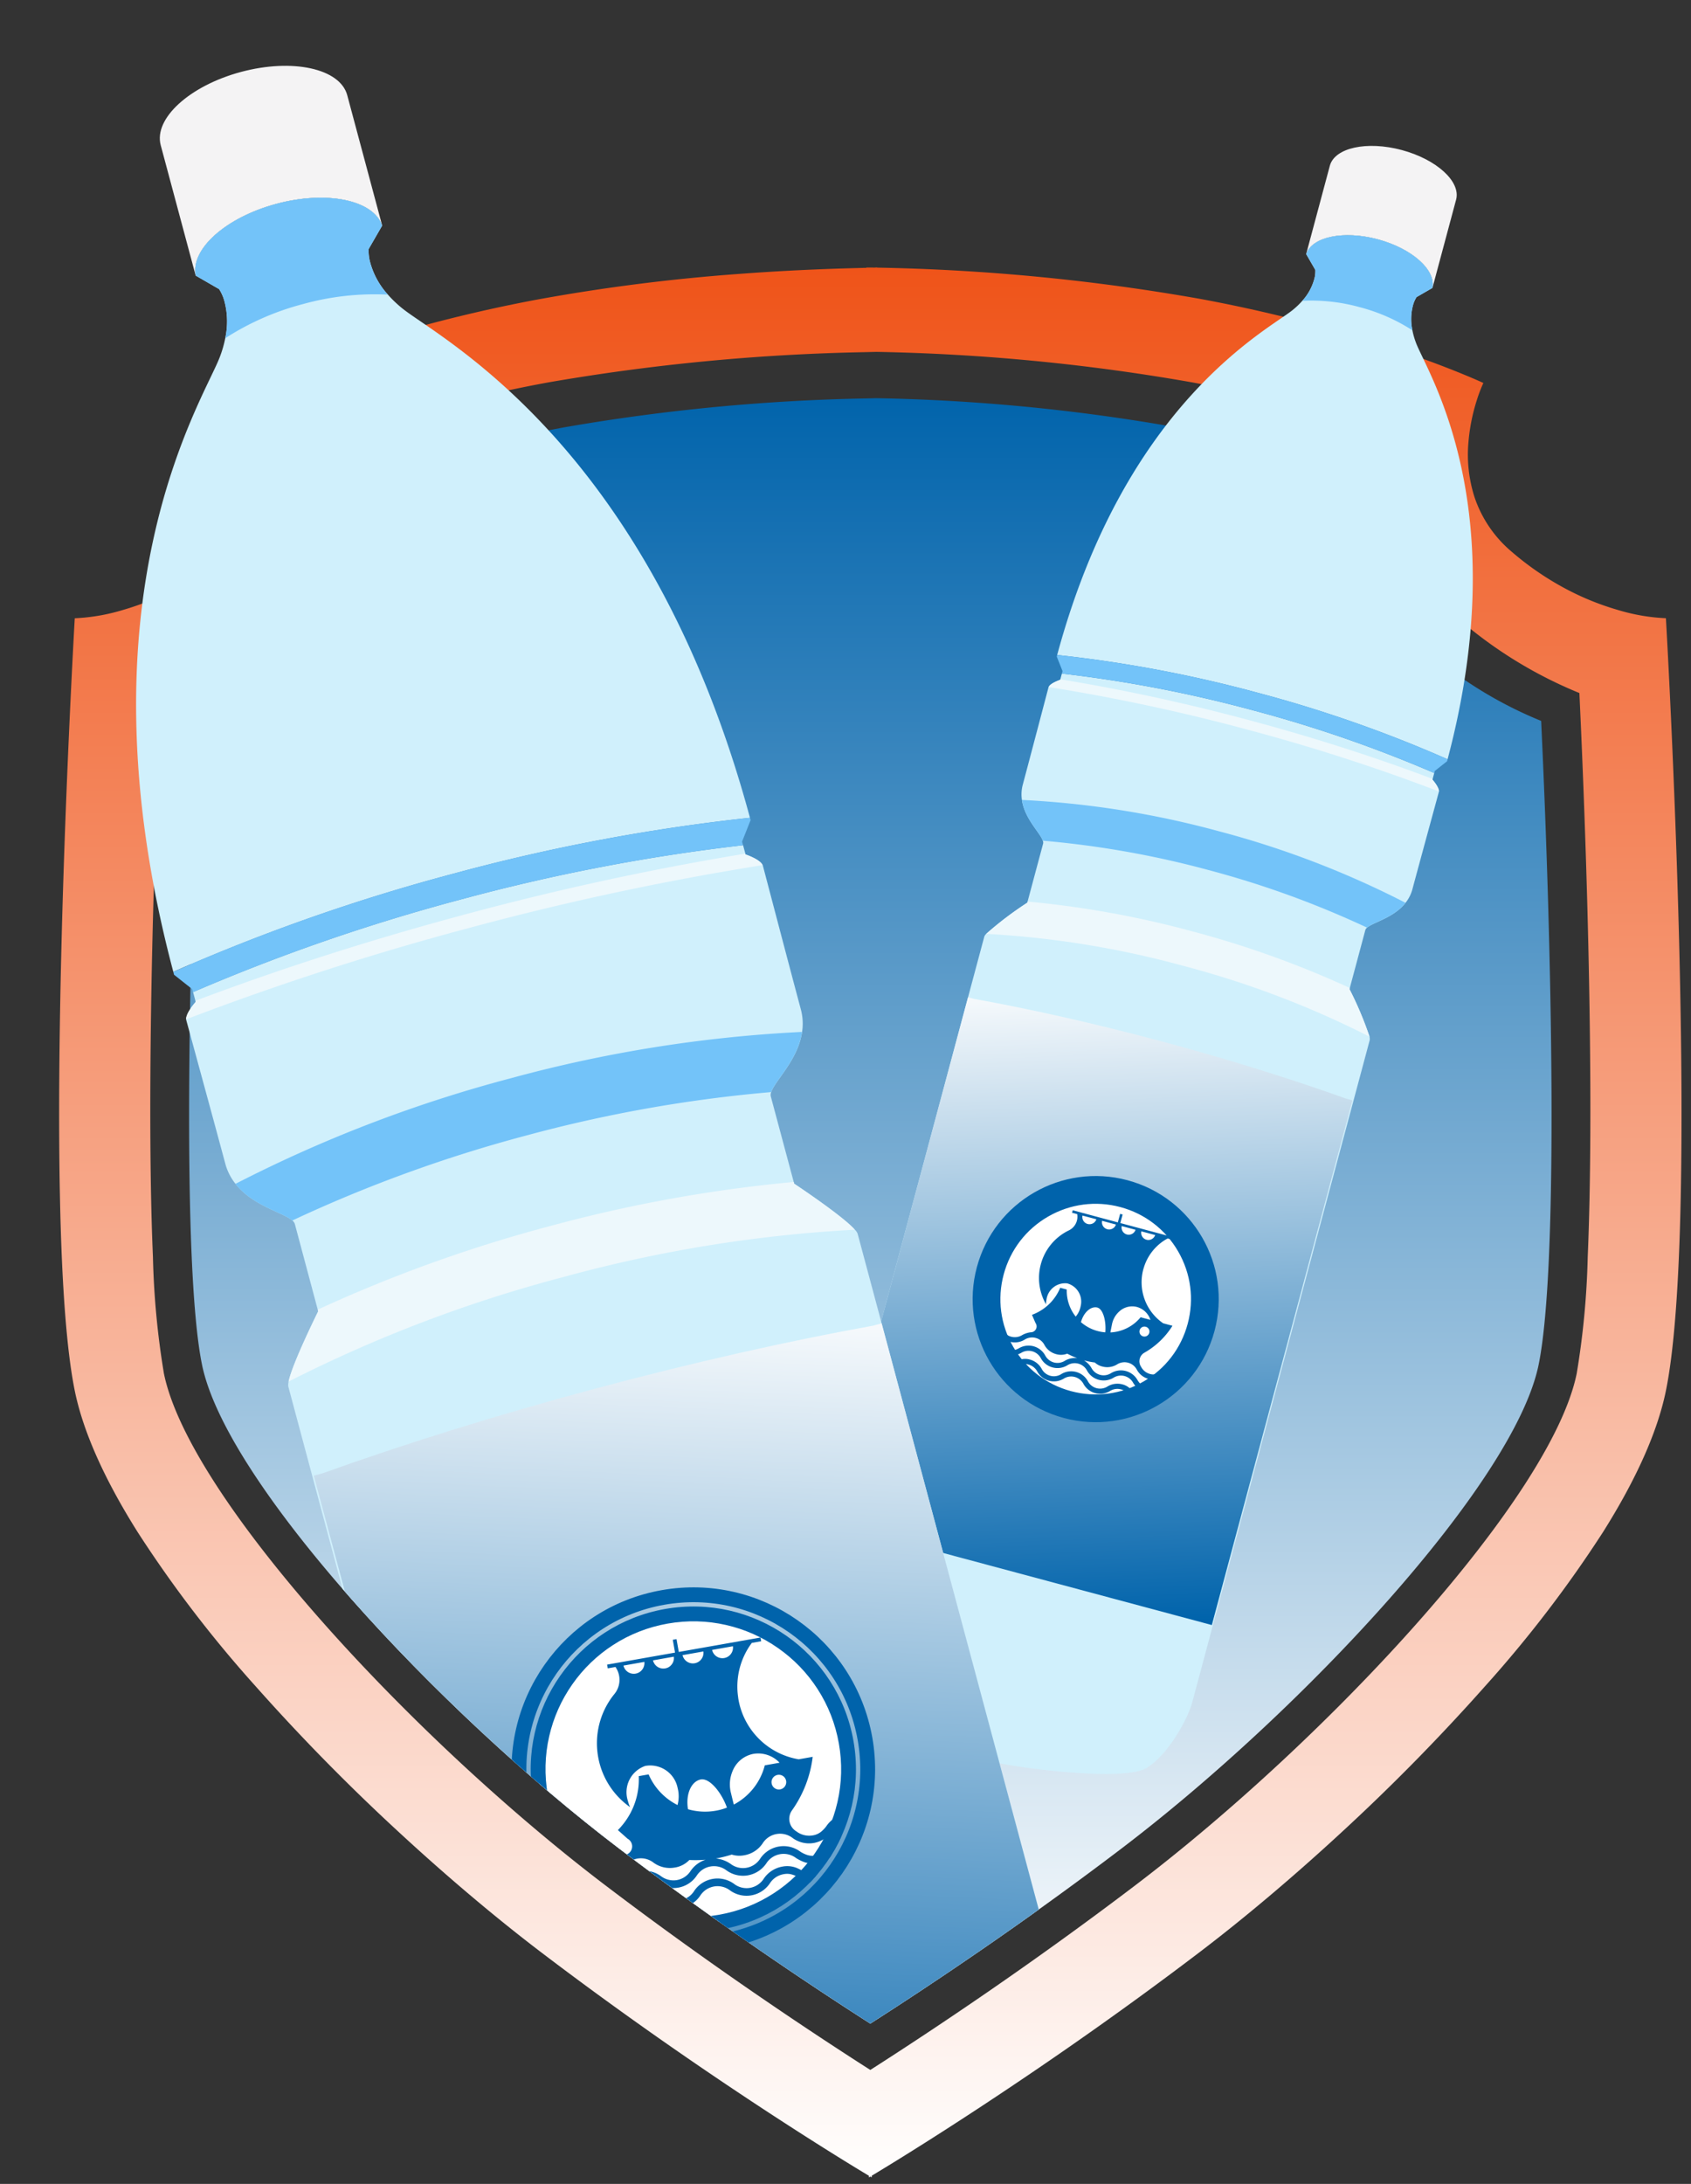 <svg xmlns="http://www.w3.org/2000/svg" xmlns:xlink="http://www.w3.org/1999/xlink" width="228.151" height="294.576" viewBox="0 0 228.151 294.576">
  <rect x="0" y="0" width="228.151" height="294.576" fill="#333333" stroke="none"/>
  <defs>
    <linearGradient id="linear-gradient" x1="0.5" x2="0.5" y2="1" gradientUnits="objectBoundingBox">
      <stop offset="0" stop-color="#0063ab"/>
      <stop offset="1" stop-color="#fff"/>
    </linearGradient>
    <linearGradient id="linear-gradient-2" x1="0.5" x2="0.5" y2="1" gradientUnits="objectBoundingBox">
      <stop offset="0" stop-color="#ef5318"/>
      <stop offset="1" stop-color="#fff"/>
    </linearGradient>
    <linearGradient id="linear-gradient-4" x1="0.966" y1="1" x2="0.695" y2="-0.192" xlink:href="#linear-gradient"/>
    <clipPath id="clip-path">
      <circle id="Ellipse_29" data-name="Ellipse 29" cx="14.85" cy="14.85" r="14.85" transform="translate(0 0)" fill="none" stroke="#0063ab" stroke-width="1"/>
    </clipPath>
    <clipPath id="clip-path-2">
      <path id="Path_439" data-name="Path 439" d="M-1225.933,443.181c-7.948-5.083-20.463-13.411-33.845-23.581-24.577-18.679-53.072-49.371-56.32-65.287-2.719-13.321-28.656-109.766-27.2-140.555,4.8-1.937-16.562-27.538,49.456-39.643,17.944-3.29,61.777-3.715,67.354-3.855l1.323-.033c4.991.07,42.291.558,60.419,3.888,57.1,0,44.664,37.706,49.461,39.643,1.458,30.793-17.766,127.243-20.483,140.555-3.249,15.918-31.744,46.608-56.32,65.287C-1205.456,429.763-1217.979,438.1-1225.933,443.181Z" transform="translate(1343.355 -170.228)" fill="url(#linear-gradient)"/>
    </clipPath>
    <linearGradient id="linear-gradient-5" x1="0.966" x2="0.695" y2="1.192" xlink:href="#linear-gradient"/>
    <clipPath id="clip-path-3">
      <ellipse id="Ellipse_29-2" data-name="Ellipse 29" cx="21.935" cy="21.935" rx="21.935" ry="21.935" transform="translate(0 0)" fill="none" stroke="#0063ab" stroke-width="1"/>
    </clipPath>
  </defs>
  <g id="Group_20141" data-name="Group 20141" transform="translate(-785.109 -687.142)">
    <g id="Group_207" data-name="Group 207" transform="translate(793.093 700.318)">
      <g id="Group_204" data-name="Group 204" transform="translate(0 22.894)">
        <path id="Subtraction_5" data-name="Subtraction 5" d="M109.251,257.632h0s0-.055,0-.142v-.082c-1.51-.9-7.053-4.258-14.952-9.458-10.168-6.694-19.991-13.635-29.2-20.631-6.113-4.646-12.741-10.238-19.169-16.172A275.144,275.144,0,0,1,26.5,191.377a164.371,164.371,0,0,1-15.883-20.745c-4.526-7.181-7.39-13.608-8.511-19.1-1.08-5.294-1.753-14.067-2-26.074-.2-9.606-.122-21.292.222-34.733.584-22.846,1.764-43.2,1.776-43.4A26.361,26.361,0,0,0,8.618,46.2a36.505,36.505,0,0,0,6.676-2.672,39.648,39.648,0,0,0,7.653-5.2,16.459,16.459,0,0,0,4.988-7.349,18.81,18.81,0,0,0,.814-7.394,25.349,25.349,0,0,0-1.14-5.706,19.923,19.923,0,0,0-.873-2.287l.006,0c.407-.188,4.158-1.9,10.474-4.085,3.884-1.341,7.956-2.589,12.1-3.708,5.181-1.4,10.493-2.6,15.787-3.572A254.739,254.739,0,0,1,91.884.866c7.7-.576,13.7-.725,16.584-.8L108.9.058l0-.012A.1.1,0,0,0,108.9.018h.029c.1,0,.47,0,1.068.007.169-.007.259-.017.307-.022l.038,0c.005,0,.008,0,.009,0s0,.006,0,.011a.124.124,0,0,0,0,.016,278.615,278.615,0,0,1,43.436,4.188c5.294.972,10.605,2.175,15.786,3.575,4.145,1.12,8.216,2.367,12.1,3.708,6.617,2.284,10.442,4.068,10.48,4.086a19.473,19.473,0,0,0-.873,2.287,25.516,25.516,0,0,0-1.14,5.706,18.81,18.81,0,0,0,.814,7.394,16.459,16.459,0,0,0,4.988,7.349,39.651,39.651,0,0,0,7.653,5.2,36.5,36.5,0,0,0,6.676,2.672,26.337,26.337,0,0,0,6.513,1.125l0,.027c.123,2.136,1.215,21.5,1.774,43.373.344,13.441.419,25.127.222,34.733-.246,12.007-.918,20.78-2,26.074-1.121,5.494-3.985,11.921-8.511,19.1a164.37,164.37,0,0,1-15.883,20.745,275.148,275.148,0,0,1-19.435,19.769c-6.428,5.934-13.056,11.526-19.169,16.172-9.2,6.995-19.027,13.936-29.2,20.63-7.89,5.194-13.439,8.553-14.952,9.459,0,.137,0,.216,0,.224l-.189-.111Zm1-246.24-1.4.035A281.07,281.07,0,0,0,66.048,15.5a185.95,185.95,0,0,0-23.51,5.908,37.082,37.082,0,0,1-3.187,13.7A35.055,35.055,0,0,1,30.2,47.3,58.869,58.869,0,0,1,13.772,57.4C13.261,68.192,12.39,89.4,12.3,110.225c-.04,9.083.078,16.911.351,23.266A110.631,110.631,0,0,0,14.133,149.2c3.433,16.824,33.553,49.265,59.531,69.01,14.058,10.683,27.214,19.451,35.775,24.925,8.57-5.48,21.735-14.253,35.776-24.925,25.978-19.744,56.1-52.186,59.531-69.01a110.582,110.582,0,0,0,1.485-15.7c.273-6.354.391-14.182.351-23.266-.093-20.822-.964-42.034-1.474-52.825A58.824,58.824,0,0,1,188.68,47.3a35.057,35.057,0,0,1-9.15-12.194,37.092,37.092,0,0,1-3.189-13.694A186.573,186.573,0,0,0,152.826,15.5,274.314,274.314,0,0,0,110.253,11.392Z" stroke="rgba(0,0,0,0)" stroke-miterlimit="10" stroke-width="1" fill="url(#linear-gradient-2)"/>
        <path id="Path_428" data-name="Path 428" d="M-1213.447,469.469c-7.948-5.082-20.463-13.41-33.845-23.581-24.577-18.679-53.072-49.371-56.32-65.287-2.719-13.321-1.8-56.054-.342-86.842a55.623,55.623,0,0,0,15.543-9.558,33.649,33.649,0,0,0,11.672-24.5,176.584,176.584,0,0,1,22.242-5.589,266.054,266.054,0,0,1,40.5-3.855l1.323-.033a258.735,258.735,0,0,1,40.277,3.888,177.039,177.039,0,0,1,22.246,5.593,33.654,33.654,0,0,0,11.674,24.492,55.572,55.572,0,0,0,15.54,9.558c1.458,30.793,2.376,73.53-.341,86.842-3.249,15.917-31.744,46.608-56.32,65.287C-1192.97,456.05-1205.493,464.382-1213.447,469.469Z" transform="translate(1322.886 -232.585)" fill="url(#linear-gradient)"/>
      </g>
      <g id="Group_203" data-name="Group 203" transform="matrix(0.966, 0.259, -0.259, 0.966, 154.805, 0)">
        <g id="Group_200" data-name="Group 200" transform="translate(0 0)">
          <path id="Path_429" data-name="Path 429" d="M17.637,4.564V16.89l-.009.009c-.135-2.459-4.027-4.429-8.81-4.429S.144,14.44.009,16.9L0,16.89V4.564C0,2.044,3.948,0,8.819,0S17.637,2.044,17.637,4.564Z" transform="translate(18.442 0)" fill="#f4f3f4"/>
          <path id="Path_430" data-name="Path 430" d="M54.514,65.294A174.7,174.7,0,0,0,27.43,63.263,174.856,174.856,0,0,0,0,65.346C.07,29.98,16.117,15.667,18.637,12.182a10.807,10.807,0,0,0,.935-1.537,7.124,7.124,0,0,0,.8-3.232,3.9,3.9,0,0,0-.183-1.245L18.449,4.429C18.585,1.97,22.476,0,27.259,0s8.674,1.97,8.81,4.429L34.331,6.167a3.9,3.9,0,0,0-.183,1.245,7.152,7.152,0,0,0,.8,3.232,10.383,10.383,0,0,0,.93,1.537C38.4,15.667,54.435,29.967,54.514,65.294Z" transform="translate(0 12.47)" fill="#d0f0fc"/>
          <path id="Path_431" data-name="Path 431" d="M49.762,32.789v.162a47.278,47.278,0,0,1,4.272,5.495,1.466,1.466,0,0,1,.144.428v92.6c0,1.939-1.21,7.569-3.735,10.094s-17.052,4.66-23.184,4.66S6.6,144.088,4.08,141.563.341,133.409.341,131.469v-92.6A.923.923,0,0,1,.459,38.5c.009-.017.018-.035.031-.057A46.431,46.431,0,0,1,4.757,32.95V24.7a.656.656,0,0,0-.14-.371C4.005,23.4,1.476,22.11.472,19.751a5.018,5.018,0,0,1-.424-2.04C.048,13.588,0,4.756,0,4.171A.147.147,0,0,1,.009,4.11c.078-.577,1.253-1.345,1.253-1.345V1.891A175.364,175.364,0,0,1,27.43,0,176.079,176.079,0,0,1,53.256,1.839v.926s1.127.738,1.249,1.31a.367.367,0,0,1,.013.1c0,.585-.048,9.417-.048,13.54a5.018,5.018,0,0,1-.424,2.04c-1,2.359-3.534,3.651-4.145,4.577a.657.657,0,0,0-.14.371Z" transform="translate(0 78.183)" fill="#d0f0fc"/>
          <path id="Path_432" data-name="Path 432" d="M53.691,1.018v73.26H0V1.018H.819C8.636.368,17.479,0,26.844,0S45.051.368,52.869,1.018Z" transform="translate(0.342 124.503)" fill="url(#linear-gradient-4)"/>
          <path id="Path_433" data-name="Path 433" d="M54.518,2.306,53.256,4v.288A176.081,176.081,0,0,0,27.43,2.45,175.362,175.362,0,0,0,1.262,4.342V4L0,2.306V2.083A174.856,174.856,0,0,1,27.43,0,174.7,174.7,0,0,1,54.514,2.031C54.518,2.123,54.518,2.214,54.518,2.306Z" transform="translate(0 75.732)" fill="#73c3f9"/>
          <path id="Path_434" data-name="Path 434" d="M53.575,2.8c-1,2.359-3.534,3.651-4.145,4.577A127.322,127.322,0,0,0,26.787,5.416,127.325,127.325,0,0,0,4.145,7.381C3.533,6.456,1,5.163,0,2.8A124.163,124.163,0,0,1,26.787,0,124.162,124.162,0,0,1,53.575,2.8Z" transform="translate(0.472 95.13)" fill="#73c3f9"/>
          <path id="Path_435" data-name="Path 435" d="M0,2.691a260.026,260.026,0,0,1,27.421-1.4A260.181,260.181,0,0,1,54.5,2.656c-.122-.572-1.249-1.31-1.249-1.31v-.1C45.219.437,36.514,0,27.421,0A261.817,261.817,0,0,0,1.254,1.271v.074S.079,2.114,0,2.691" transform="translate(0.009 79.602)" fill="#edf8fc"/>
          <path id="Path_436" data-name="Path 436" d="M53.544,7.53A126.1,126.1,0,0,0,26.77,4.809,126.053,126.053,0,0,0,0,7.53,46.423,46.423,0,0,1,4.267,2.035V1.874A130.914,130.914,0,0,1,26.77,0a130.915,130.915,0,0,1,22.5,1.874v.162A47.3,47.3,0,0,1,53.544,7.53Z" transform="translate(0.489 109.098)" fill="#edf8fc"/>
          <path id="Path_437" data-name="Path 437" d="M15.7,7.412a7.151,7.151,0,0,0,.8,3.232A24.482,24.482,0,0,0,8.81,9.469a24.453,24.453,0,0,0-7.687,1.175,7.128,7.128,0,0,0,.8-3.232,3.9,3.9,0,0,0-.184-1.245L0,4.429C.135,1.97,4.027,0,8.81,0s8.674,1.97,8.81,4.429L15.881,6.167A3.9,3.9,0,0,0,15.7,7.412Z" transform="translate(18.452 12.47)" fill="#73c3f9"/>
        </g>
        <g id="Group_202" data-name="Group 202" transform="translate(10.919 143.784)">
          <g id="Path_438" data-name="Path 438" transform="translate(1.747 1.747)" fill="#fff">
            <path d="M 14.85 28.701 C 11.151 28.701 7.673 27.26 5.057 24.644 C 2.441 22.028 1 18.55 1 14.85 C 1 11.151 2.441 7.673 5.057 5.057 C 7.673 2.441 11.151 1 14.85 1 C 18.55 1 22.028 2.441 24.644 5.057 C 27.26 7.673 28.701 11.151 28.701 14.85 C 28.701 18.55 27.26 22.028 24.644 24.644 C 22.028 27.26 18.55 28.701 14.85 28.701 Z" stroke="none"/>
            <path d="M 14.85 2 C 11.418 2 8.191 3.337 5.764 5.764 C 3.337 8.191 2 11.418 2 14.85 C 2 18.283 3.337 21.51 5.764 23.937 C 8.191 26.364 11.418 27.701 14.85 27.701 C 18.283 27.701 21.51 26.364 23.937 23.937 C 26.364 21.51 27.701 18.283 27.701 14.85 C 27.701 11.418 26.364 8.191 23.937 5.764 C 21.51 3.337 18.283 2 14.85 2 M 14.85 1.9073486328125e-06 C 23.052 1.9073486328125e-06 29.701 6.649 29.701 14.85 C 29.701 23.052 23.052 29.701 14.85 29.701 C 6.649 29.701 1.9073486328125e-06 23.052 1.9073486328125e-06 14.85 C 1.9073486328125e-06 6.649 6.649 1.9073486328125e-06 14.85 1.9073486328125e-06 Z" stroke="none" fill="#0063ab"/>
          </g>
          <g id="Mask_Group_8" data-name="Mask Group 8" transform="translate(1.747 1.747)" clip-path="url(#clip-path)">
            <g id="Group_61" data-name="Group 61" transform="translate(1.939 2.89)">
              <g id="Group_60" data-name="Group 60" transform="translate(0 0)">
                <path id="Path_33" data-name="Path 33" d="M0,0A2,2,0,0,1,.461.047L0,.3Z" transform="translate(0 22.133)" fill="#0063ab"/>
                <path id="Path_34" data-name="Path 34" d="M19.72,1.463l.348.615a.821.821,0,0,1-.18.013,2.56,2.56,0,0,1-1.844-.782A2.473,2.473,0,0,0,17.268.8,1.631,1.631,0,0,0,16.66.7a1.879,1.879,0,0,0-1.383.608,2.56,2.56,0,0,1-1.844.782,2.56,2.56,0,0,1-1.844-.782,1.877,1.877,0,0,0-2.767,0,2.56,2.56,0,0,1-1.844.782A2.53,2.53,0,0,1,5.139,1.31,1.9,1.9,0,0,0,3.749.7a1.749,1.749,0,0,0-.6.094,2.34,2.34,0,0,0-.782.515,2.53,2.53,0,0,1-1.838.782A2.162,2.162,0,0,1,0,2.032L.381,1.39A1.033,1.033,0,0,0,.528,1.4,1.871,1.871,0,0,0,1.911.782,4.566,4.566,0,0,1,2.493.341,2.3,2.3,0,0,1,3.749,0,2.56,2.56,0,0,1,5.593.782,1.871,1.871,0,0,0,6.977,1.4,1.848,1.848,0,0,0,8.36.782a2.566,2.566,0,0,1,3.689,0,1.871,1.871,0,0,0,1.383.615A1.871,1.871,0,0,0,14.815.782,2.586,2.586,0,0,1,16.66,0a2.324,2.324,0,0,1,1.263.341A4.565,4.565,0,0,1,18.5.782a1.867,1.867,0,0,0,1.3.608C19.78,1.417,19.747,1.437,19.72,1.463Z" transform="translate(2.7 22.133)" fill="#0063ab"/>
                <path id="Path_35" data-name="Path 35" d="M.909,0V.7H.9L0,.167A2.373,2.373,0,0,1,.909,0Z" transform="translate(24.906 22.133)" fill="#0063ab"/>
                <path id="Path_36" data-name="Path 36" d="M15.009,20.248a2.321,2.321,0,0,0,1.123.261,2.53,2.53,0,0,0,1.838-.782,1.879,1.879,0,0,1,2.78,0,2.53,2.53,0,0,0,1.838.782,1.034,1.034,0,0,0,.147-.007,2.582,2.582,0,0,0,1.7-.775,1.9,1.9,0,0,1,1.383-.615v-.695a2.56,2.56,0,0,0-1.844.782,2.873,2.873,0,0,1-.541.408,1.615,1.615,0,0,1-.842.207A1.923,1.923,0,0,1,21.2,19.2a.007.007,0,0,0-.007-.007,1.333,1.333,0,0,1-.06-1.958,10.646,10.646,0,0,0,2.713-4.484h-1.3a6.717,6.717,0,0,1-4.471-6.342,1.573,1.573,0,0,1,.007-.18,6.671,6.671,0,0,1,2.092-4.691h.869V1.19H13.465V0h-.347V1.19h-6.3v.347h.722c.033.087.067.174.094.261a2.045,2.045,0,0,1-.648,2.172A7.121,7.121,0,0,0,4.544,9.336a6.962,6.962,0,0,0,.04.755,7.125,7.125,0,0,0,2.038,4.284,2.91,2.91,0,0,1-.1-.595,2.538,2.538,0,0,1,2.125-2.874A2.55,2.55,0,0,1,11.2,13.419a3.009,3.009,0,0,1-.281,1.517,5.611,5.611,0,0,1-2.112-3.214H7.892A6.525,6.525,0,0,1,5.707,15.8a6.8,6.8,0,0,1-.548.434c.154.194.434.548.728.922a.8.8,0,0,1,.234.3.759.759,0,0,1,.074.327.8.8,0,0,1-.488.735H5.7a.587.587,0,0,1-.1.033,3.165,3.165,0,0,0-.989.642,1.9,1.9,0,0,1-1.383.615,1.607,1.607,0,0,1-.835-.207.007.007,0,0,1-.007-.007,3.328,3.328,0,0,1-.541-.4A2.56,2.56,0,0,0,0,18.417v.695a1.872,1.872,0,0,1,1.383.615,2.557,2.557,0,0,0,1.711.775.9.9,0,0,0,.134.007,2.53,2.53,0,0,0,1.838-.782,1.871,1.871,0,0,1,2.773,0,2.53,2.53,0,0,0,1.838.782,2.319,2.319,0,0,0,1.43-.448,11.52,11.52,0,0,0,1.463.234,2.659,2.659,0,0,0-1.51.762,1.872,1.872,0,0,1-1.383.615,1.9,1.9,0,0,1-1.383-.615,2.558,2.558,0,0,0-3.682,0,2.961,2.961,0,0,1-.581.428,1.634,1.634,0,0,1-.8.187,1.884,1.884,0,0,1-1.383-.615A2.56,2.56,0,0,0,0,20.275v.7a1.891,1.891,0,0,1,1.383.608c.013.013.033.027.047.04a2.518,2.518,0,0,0,1.8.742,2.285,2.285,0,0,0,1.336-.388,4.35,4.35,0,0,0,.5-.394,1.885,1.885,0,0,1,2.773,0,2.53,2.53,0,0,0,1.838.782,2.56,2.56,0,0,0,1.844-.782,1.877,1.877,0,0,1,2.767,0,2.566,2.566,0,0,0,3.689,0,1.877,1.877,0,0,1,2.767,0,4.319,4.319,0,0,0,.5.388,2.291,2.291,0,0,0,1.343.394,2.56,2.56,0,0,0,1.844-.782,1.891,1.891,0,0,1,1.383-.608v-.7a2.53,2.53,0,0,0-1.838.782,1.911,1.911,0,0,1-1.39.615,1.625,1.625,0,0,1-.8-.187,2.6,2.6,0,0,1-.588-.428,2.566,2.566,0,0,0-3.689,0,1.864,1.864,0,0,1-2.767,0,2.861,2.861,0,0,0-1.223-.708h.067A11.046,11.046,0,0,0,15.009,20.248ZM9.242,2.453a.968.968,0,0,1-.969-.916h1.938A.973.973,0,0,1,9.242,2.453ZM21.07,14.481a.672.672,0,1,1-.675-.668A.667.667,0,0,1,21.07,14.481ZM18.424,1.537a.967.967,0,0,1-1.931,0ZM16.412,12.75a2.564,2.564,0,0,1,1.965-1.2c.027,0,.047-.007.074-.007a2.665,2.665,0,0,1,2.319,1.21H19.4a5.616,5.616,0,0,1-3.408,3.034c-.02-.18-.067-.962-.073-1.063A3.127,3.127,0,0,1,16.412,12.75ZM15.684,1.537a.967.967,0,0,1-1.931,0Zm-4.671,0h1.931a.945.945,0,0,1-.394.728.894.894,0,0,1-.568.187.965.965,0,0,1-.969-.916Zm.782,13.94c.013-1.33.675-2.4,1.564-2.473s1.737,1.564,1.965,2.947a5.355,5.355,0,0,1-1.042.1A5.619,5.619,0,0,1,11.795,15.477Z" fill="#0063ab"/>
              </g>
            </g>
          </g>
          <g id="Ellipse_31" data-name="Ellipse 31" transform="translate(0 0)" fill="none" stroke="#0063ab" stroke-width="2">
            <circle cx="16.597" cy="16.597" r="16.597" stroke="none"/>
            <circle cx="16.597" cy="16.597" r="15.597" fill="none"/>
          </g>
        </g>
      </g>
    </g>
    <g id="Mask_Group_22" data-name="Mask Group 22" transform="translate(785.109 687.142)" clip-path="url(#clip-path-2)">
      <g id="Group_210" data-name="Group 210" transform="translate(-6.306 -0.702)">
        <g id="Group_205" data-name="Group 205" transform="matrix(-0.966, 0.259, -0.259, -0.966, 163.572, 320.168)">
          <g id="Group_200-2" data-name="Group 200" transform="translate(0 0)">
            <path id="Path_429-2" data-name="Path 429" d="M26.051,18.219V.013L26.038,0c-.2,3.632-5.948,6.542-13.012,6.542S.213,3.632.013,0L0,.013V18.219c0,3.722,5.832,6.742,13.026,6.742S26.051,21.941,26.051,18.219Z" transform="translate(27.24 306.502)" fill="#f4f3f4"/>
            <path id="Path_430-2" data-name="Path 430" d="M80.521.077a258.051,258.051,0,0,1-40.006,3A258.274,258.274,0,0,1,0,0C.1,52.237,23.806,73.379,27.529,78.527A15.978,15.978,0,0,1,28.909,80.8a10.522,10.522,0,0,1,1.181,4.774,5.764,5.764,0,0,1-.271,1.839l-2.568,2.568c.2,3.632,5.948,6.542,13.013,6.542s12.813-2.91,13.013-6.542l-2.568-2.568a5.76,5.76,0,0,1-.271-1.839A10.564,10.564,0,0,1,51.625,80.8,15.337,15.337,0,0,1,53,78.527C56.715,73.379,80.4,52.257,80.521.077Z" transform="translate(0 216.524)" fill="#d0f0fc"/>
            <path id="Path_431-2" data-name="Path 431" d="M73.5,167.551v-.239s5.193-5.884,6.309-8.116a2.172,2.172,0,0,0,.213-.632V21.793c0-2.864-1.787-11.18-5.516-14.909S49.322,0,40.264,0,9.748,3.155,6.026,6.884.5,18.929.5,21.793V158.564a1.362,1.362,0,0,0,.174.548c.013.026.026.052.045.084,1.1,2.232,6.3,8.116,6.3,8.116V179.5a.97.97,0,0,1-.207.548c-.9,1.368-4.639,3.277-6.123,6.761a7.412,7.412,0,0,0-.626,3.013c0,6.09-.071,19.135-.071,20a.217.217,0,0,0,.013.09c.116.852,1.851,1.987,1.851,1.987v1.29a259.028,259.028,0,0,0,38.651,2.793,260.088,260.088,0,0,0,38.148-2.716V211.9s1.664-1.09,1.845-1.935a.539.539,0,0,0,.019-.142c0-.865-.071-13.909-.071-20a7.414,7.414,0,0,0-.626-3.013c-1.484-3.484-5.219-5.393-6.123-6.761a.971.971,0,0,1-.206-.548Z" transform="translate(0 0)" fill="#d0f0fc"/>
            <path id="Path_432-2" data-name="Path 432" d="M79.306,108.21V0H0V108.21H1.21c11.547.959,24.608,1.5,38.44,1.5s26.894-.544,38.44-1.5Z" transform="translate(0.505 37.851)" fill="url(#linear-gradient-5)"/>
            <path id="Path_433-2" data-name="Path 433" d="M80.527,3.006,78.663.5V.077A260.087,260.087,0,0,1,40.515,2.794,259.027,259.027,0,0,1,1.865,0V.5L0,3.006v.329A258.28,258.28,0,0,0,40.515,6.413a258.055,258.055,0,0,0,40.006-3C80.527,3.277,80.527,3.142,80.527,3.006Z" transform="translate(0 213.188)" fill="#73c3f9"/>
            <path id="Path_434-2" data-name="Path 434" d="M79.134,6.761C77.65,3.277,73.914,1.368,73.011,0A188.068,188.068,0,0,1,39.567,2.9,188.07,188.07,0,0,1,6.122,0C5.219,1.368,1.484,3.277,0,6.761A183.4,183.4,0,0,0,39.567,10.9,183.4,183.4,0,0,0,79.134,6.761Z" transform="translate(0.697 180.047)" fill="#73c3f9"/>
            <path id="Path_435-2" data-name="Path 435" d="M0,0A384.087,384.087,0,0,0,40.5,2.071,384.312,384.312,0,0,0,80.5.052C80.314.9,78.65,1.987,78.65,1.987v.155C66.792,3.329,53.934,3.974,40.5,3.974A386.724,386.724,0,0,1,1.852,2.1v-.11S.116.852,0,0" transform="translate(0.013 209.911)" fill="#edf8fc"/>
            <path id="Path_436-2" data-name="Path 436" d="M79.088,0A186.259,186.259,0,0,1,39.541,4.019,186.192,186.192,0,0,1,0,0C1.1,2.232,6.3,8.116,6.3,8.116v.239a193.374,193.374,0,0,0,33.238,2.768A193.377,193.377,0,0,0,72.779,8.355V8.116S77.972,2.232,79.088,0Z" transform="translate(0.723 159.196)" fill="#edf8fc"/>
            <path id="Path_437-2" data-name="Path 437" d="M23.186,4.774A10.563,10.563,0,0,1,24.373,0,36.162,36.162,0,0,1,13.013,1.735,36.118,36.118,0,0,1,1.658,0,10.527,10.527,0,0,1,2.839,4.774a5.765,5.765,0,0,1-.271,1.839L0,9.18c.2,3.632,5.948,6.542,13.013,6.542s12.812-2.91,13.013-6.542L23.457,6.613A5.761,5.761,0,0,1,23.186,4.774Z" transform="translate(27.254 297.322)" fill="#73c3f9"/>
          </g>
        </g>
        <g id="Group_206" data-name="Group 206" transform="matrix(0.985, -0.174, 0.174, 0.985, 71.436, 219.456)">
          <g id="Path_438-2" data-name="Path 438" transform="translate(2.581 2.581)" fill="#fff">
            <path d="M 21.935 42.87 L 21.935 42.87 C 19.109 42.87 16.367 42.317 13.787 41.225 C 11.294 40.171 9.055 38.661 7.132 36.738 C 5.209 34.816 3.699 32.577 2.645 30.084 C 1.553 27.503 1 24.762 1 21.935 C 1 19.109 1.553 16.367 2.645 13.787 C 3.699 11.294 5.209 9.055 7.132 7.132 C 9.055 5.209 11.294 3.699 13.787 2.645 C 16.367 1.553 19.109 1 21.935 1 L 21.935 1 C 24.762 1 27.503 1.553 30.084 2.645 C 32.577 3.699 34.816 5.209 36.739 7.132 C 38.662 9.055 40.171 11.294 41.226 13.787 C 42.317 16.367 42.87 19.108 42.87 21.935 C 42.87 24.762 42.317 27.503 41.225 30.083 C 40.171 32.576 38.661 34.815 36.738 36.738 C 34.815 38.661 32.576 40.171 30.083 41.225 C 27.503 42.317 24.762 42.87 21.935 42.87 Z" stroke="none"/>
            <path d="M 21.935 2 C 19.243 2 16.633 2.527 14.177 3.566 C 11.803 4.57 9.671 6.008 7.839 7.839 C 6.008 9.671 4.57 11.803 3.566 14.176 C 2.527 16.633 2 19.243 2 21.935 C 2 24.627 2.527 27.238 3.566 29.694 C 4.57 32.068 6.007 34.2 7.839 36.031 C 9.67 37.863 11.803 39.301 14.176 40.304 C 16.633 41.343 19.243 41.87 21.935 41.87 C 24.627 41.87 27.237 41.343 29.694 40.304 C 32.067 39.3 34.2 37.863 36.031 36.031 C 37.863 34.2 39.3 32.067 40.305 29.694 C 41.344 27.237 41.87 24.627 41.87 21.935 C 41.87 19.243 41.344 16.633 40.305 14.176 C 39.301 11.802 37.863 9.67 36.031 7.839 C 34.2 6.007 32.068 4.57 29.694 3.566 C 27.238 2.527 24.627 2 21.935 2 M 21.935 3.814697265625e-06 C 21.936 3.814697265625e-06 21.934 3.814697265625e-06 21.935 3.814697265625e-06 C 34.05 1.1444091796875e-05 43.87 9.821 43.87 21.935 C 43.87 34.049 34.049 43.87 21.935 43.87 C 21.935 43.87 21.936 43.87 21.935 43.87 C 9.821 43.87 1.52587890625e-05 34.05 -3.814697265625e-06 21.935 C -1.52587890625e-05 9.821 9.822 3.814697265625e-06 21.935 3.814697265625e-06 Z" stroke="none" fill="#0063ab"/>
          </g>
          <g id="Mask_Group_8-2" data-name="Mask Group 8" transform="translate(2.581 2.581)" clip-path="url(#clip-path-3)">
            <g id="Group_61-2" data-name="Group 61" transform="translate(2.865 4.268)">
              <g id="Group_60-2" data-name="Group 60" transform="translate(0 0)">
                <path id="Path_33-2" data-name="Path 33" d="M0,0A2.948,2.948,0,0,1,.681.069L0,.444Z" transform="translate(0 32.692)" fill="#0063ab"/>
                <path id="Path_34-2" data-name="Path 34" d="M29.129,2.162l.513.908a1.213,1.213,0,0,1-.267.02,3.781,3.781,0,0,1-2.724-1.155,3.652,3.652,0,0,0-1.145-.75,2.41,2.41,0,0,0-.9-.148,2.776,2.776,0,0,0-2.043.9A3.781,3.781,0,0,1,19.84,3.09a3.781,3.781,0,0,1-2.724-1.155,2.773,2.773,0,0,0-4.086,0A3.781,3.781,0,0,1,10.305,3.09,3.737,3.737,0,0,1,7.591,1.935a2.8,2.8,0,0,0-2.053-.9,2.583,2.583,0,0,0-.888.138,3.457,3.457,0,0,0-1.155.76A3.737,3.737,0,0,1,.78,3.09,3.194,3.194,0,0,1,0,3l.563-.948a1.527,1.527,0,0,0,.217.01,2.763,2.763,0,0,0,2.043-.908A6.744,6.744,0,0,1,3.682.5,3.4,3.4,0,0,1,5.537,0,3.782,3.782,0,0,1,8.262,1.155a2.763,2.763,0,0,0,2.043.908,2.729,2.729,0,0,0,2.043-.908,3.791,3.791,0,0,1,5.449,0,2.763,2.763,0,0,0,2.043.908,2.763,2.763,0,0,0,2.043-.908A3.82,3.82,0,0,1,24.608,0a3.433,3.433,0,0,1,1.866.5,6.743,6.743,0,0,1,.859.651,2.758,2.758,0,0,0,1.925.9C29.217,2.093,29.168,2.122,29.129,2.162Z" transform="translate(3.988 32.692)" fill="#0063ab"/>
                <path id="Path_35-2" data-name="Path 35" d="M1.342,0V1.036h-.01L0,.247A3.5,3.5,0,0,1,1.342,0Z" transform="translate(36.788 32.692)" fill="#0063ab"/>
                <path id="Path_36-2" data-name="Path 36" d="M22.17,29.908a3.429,3.429,0,0,0,1.658.385,3.737,3.737,0,0,0,2.714-1.155,2.775,2.775,0,0,1,4.106,0,3.737,3.737,0,0,0,2.714,1.155,1.526,1.526,0,0,0,.217-.01,3.813,3.813,0,0,0,2.507-1.145,2.8,2.8,0,0,1,2.043-.908V27.2a3.781,3.781,0,0,0-2.724,1.155,4.244,4.244,0,0,1-.8.6,2.385,2.385,0,0,1-1.244.306,2.841,2.841,0,0,1-2.053-.908.01.01,0,0,0-.01-.01,1.969,1.969,0,0,1-.089-2.892,15.724,15.724,0,0,0,4.007-6.623H33.3a9.922,9.922,0,0,1-6.6-9.367,2.319,2.319,0,0,1,.01-.267A9.853,9.853,0,0,1,29.8,2.27h1.283V1.757H19.889V0h-.513V1.757H10.068V2.27h1.066c.049.128.1.257.138.385a3.02,3.02,0,0,1-.957,3.208,10.518,10.518,0,0,0-3.6,7.926A10.286,10.286,0,0,0,6.771,14.9a10.525,10.525,0,0,0,3.011,6.327,4.3,4.3,0,0,1-.148-.878,3.749,3.749,0,0,1,3.139-4.244,3.766,3.766,0,0,1,3.771,3.711,4.445,4.445,0,0,1-.415,2.241,8.288,8.288,0,0,1-3.119-4.748H11.657A9.639,9.639,0,0,1,8.43,23.344a10.044,10.044,0,0,1-.809.642c.227.286.642.809,1.076,1.362a1.179,1.179,0,0,1,.346.444,1.122,1.122,0,0,1,.109.484,1.181,1.181,0,0,1-.721,1.086H8.42a.868.868,0,0,1-.148.049,4.675,4.675,0,0,0-1.461.948,2.8,2.8,0,0,1-2.043.908,2.373,2.373,0,0,1-1.234-.306.01.01,0,0,1-.01-.01,4.915,4.915,0,0,1-.8-.592A3.781,3.781,0,0,0,0,27.2V28.23a2.765,2.765,0,0,1,2.043.908A3.777,3.777,0,0,0,4.57,30.283a1.322,1.322,0,0,0,.2.01,3.737,3.737,0,0,0,2.714-1.155,2.764,2.764,0,0,1,4.1,0,3.737,3.737,0,0,0,2.714,1.155,3.425,3.425,0,0,0,2.112-.661,17.019,17.019,0,0,0,2.162.345A3.927,3.927,0,0,0,16.336,31.1a2.765,2.765,0,0,1-2.043.908A2.8,2.8,0,0,1,12.25,31.1a3.779,3.779,0,0,0-5.439,0,4.372,4.372,0,0,1-.859.632,2.414,2.414,0,0,1-1.185.276A2.782,2.782,0,0,1,2.724,31.1,3.781,3.781,0,0,0,0,29.948v1.036a2.793,2.793,0,0,1,2.043.9c.02.02.049.039.069.059a3.719,3.719,0,0,0,2.655,1.1,3.375,3.375,0,0,0,1.974-.573,6.426,6.426,0,0,0,.74-.582,2.784,2.784,0,0,1,4.1,0,3.737,3.737,0,0,0,2.714,1.155,3.781,3.781,0,0,0,2.724-1.155,2.773,2.773,0,0,1,4.087,0,3.791,3.791,0,0,0,5.449,0,2.773,2.773,0,0,1,4.086,0,6.381,6.381,0,0,0,.74.572,3.384,3.384,0,0,0,1.984.582,3.781,3.781,0,0,0,2.724-1.155,2.793,2.793,0,0,1,2.043-.9V29.948A3.737,3.737,0,0,0,35.416,31.1a2.823,2.823,0,0,1-2.053.908,2.4,2.4,0,0,1-1.175-.276,3.832,3.832,0,0,1-.869-.632,3.791,3.791,0,0,0-5.449,0,2.753,2.753,0,0,1-4.086,0,4.226,4.226,0,0,0-1.806-1.046h.1A16.314,16.314,0,0,0,22.17,29.908ZM13.651,3.623A1.43,1.43,0,0,1,12.22,2.27h2.862A1.437,1.437,0,0,1,13.651,3.623ZM31.122,21.39a.992.992,0,1,1-1-.987A.986.986,0,0,1,31.122,21.39ZM27.214,2.27a1.428,1.428,0,0,1-2.853,0ZM24.243,18.833a3.786,3.786,0,0,1,2.9-1.777c.04,0,.069-.01.109-.01a3.937,3.937,0,0,1,3.425,1.787H28.655a8.3,8.3,0,0,1-5.034,4.481c-.03-.267-.1-1.421-.109-1.569A4.619,4.619,0,0,1,24.243,18.833ZM23.167,2.27a1.428,1.428,0,0,1-2.853,0Zm-6.9,0H19.12a1.4,1.4,0,0,1-.582,1.076,1.32,1.32,0,0,1-.839.276A1.426,1.426,0,0,1,16.267,2.27Zm1.155,20.59c.02-1.964,1-3.544,2.31-3.652s2.566,2.31,2.9,4.353a7.909,7.909,0,0,1-1.54.148A8.3,8.3,0,0,1,17.422,22.861Z" transform="translate(0)" fill="#0063ab"/>
              </g>
            </g>
          </g>
          <g id="Ellipse_31-2" data-name="Ellipse 31" transform="translate(0 0)" fill="none" stroke="#0063ab" stroke-width="2">
            <ellipse cx="24.516" cy="24.516" rx="24.516" ry="24.516" stroke="none"/>
            <ellipse cx="24.516" cy="24.516" rx="23.516" ry="23.516" fill="none"/>
          </g>
        </g>
      </g>
    </g>
  </g>
</svg>
